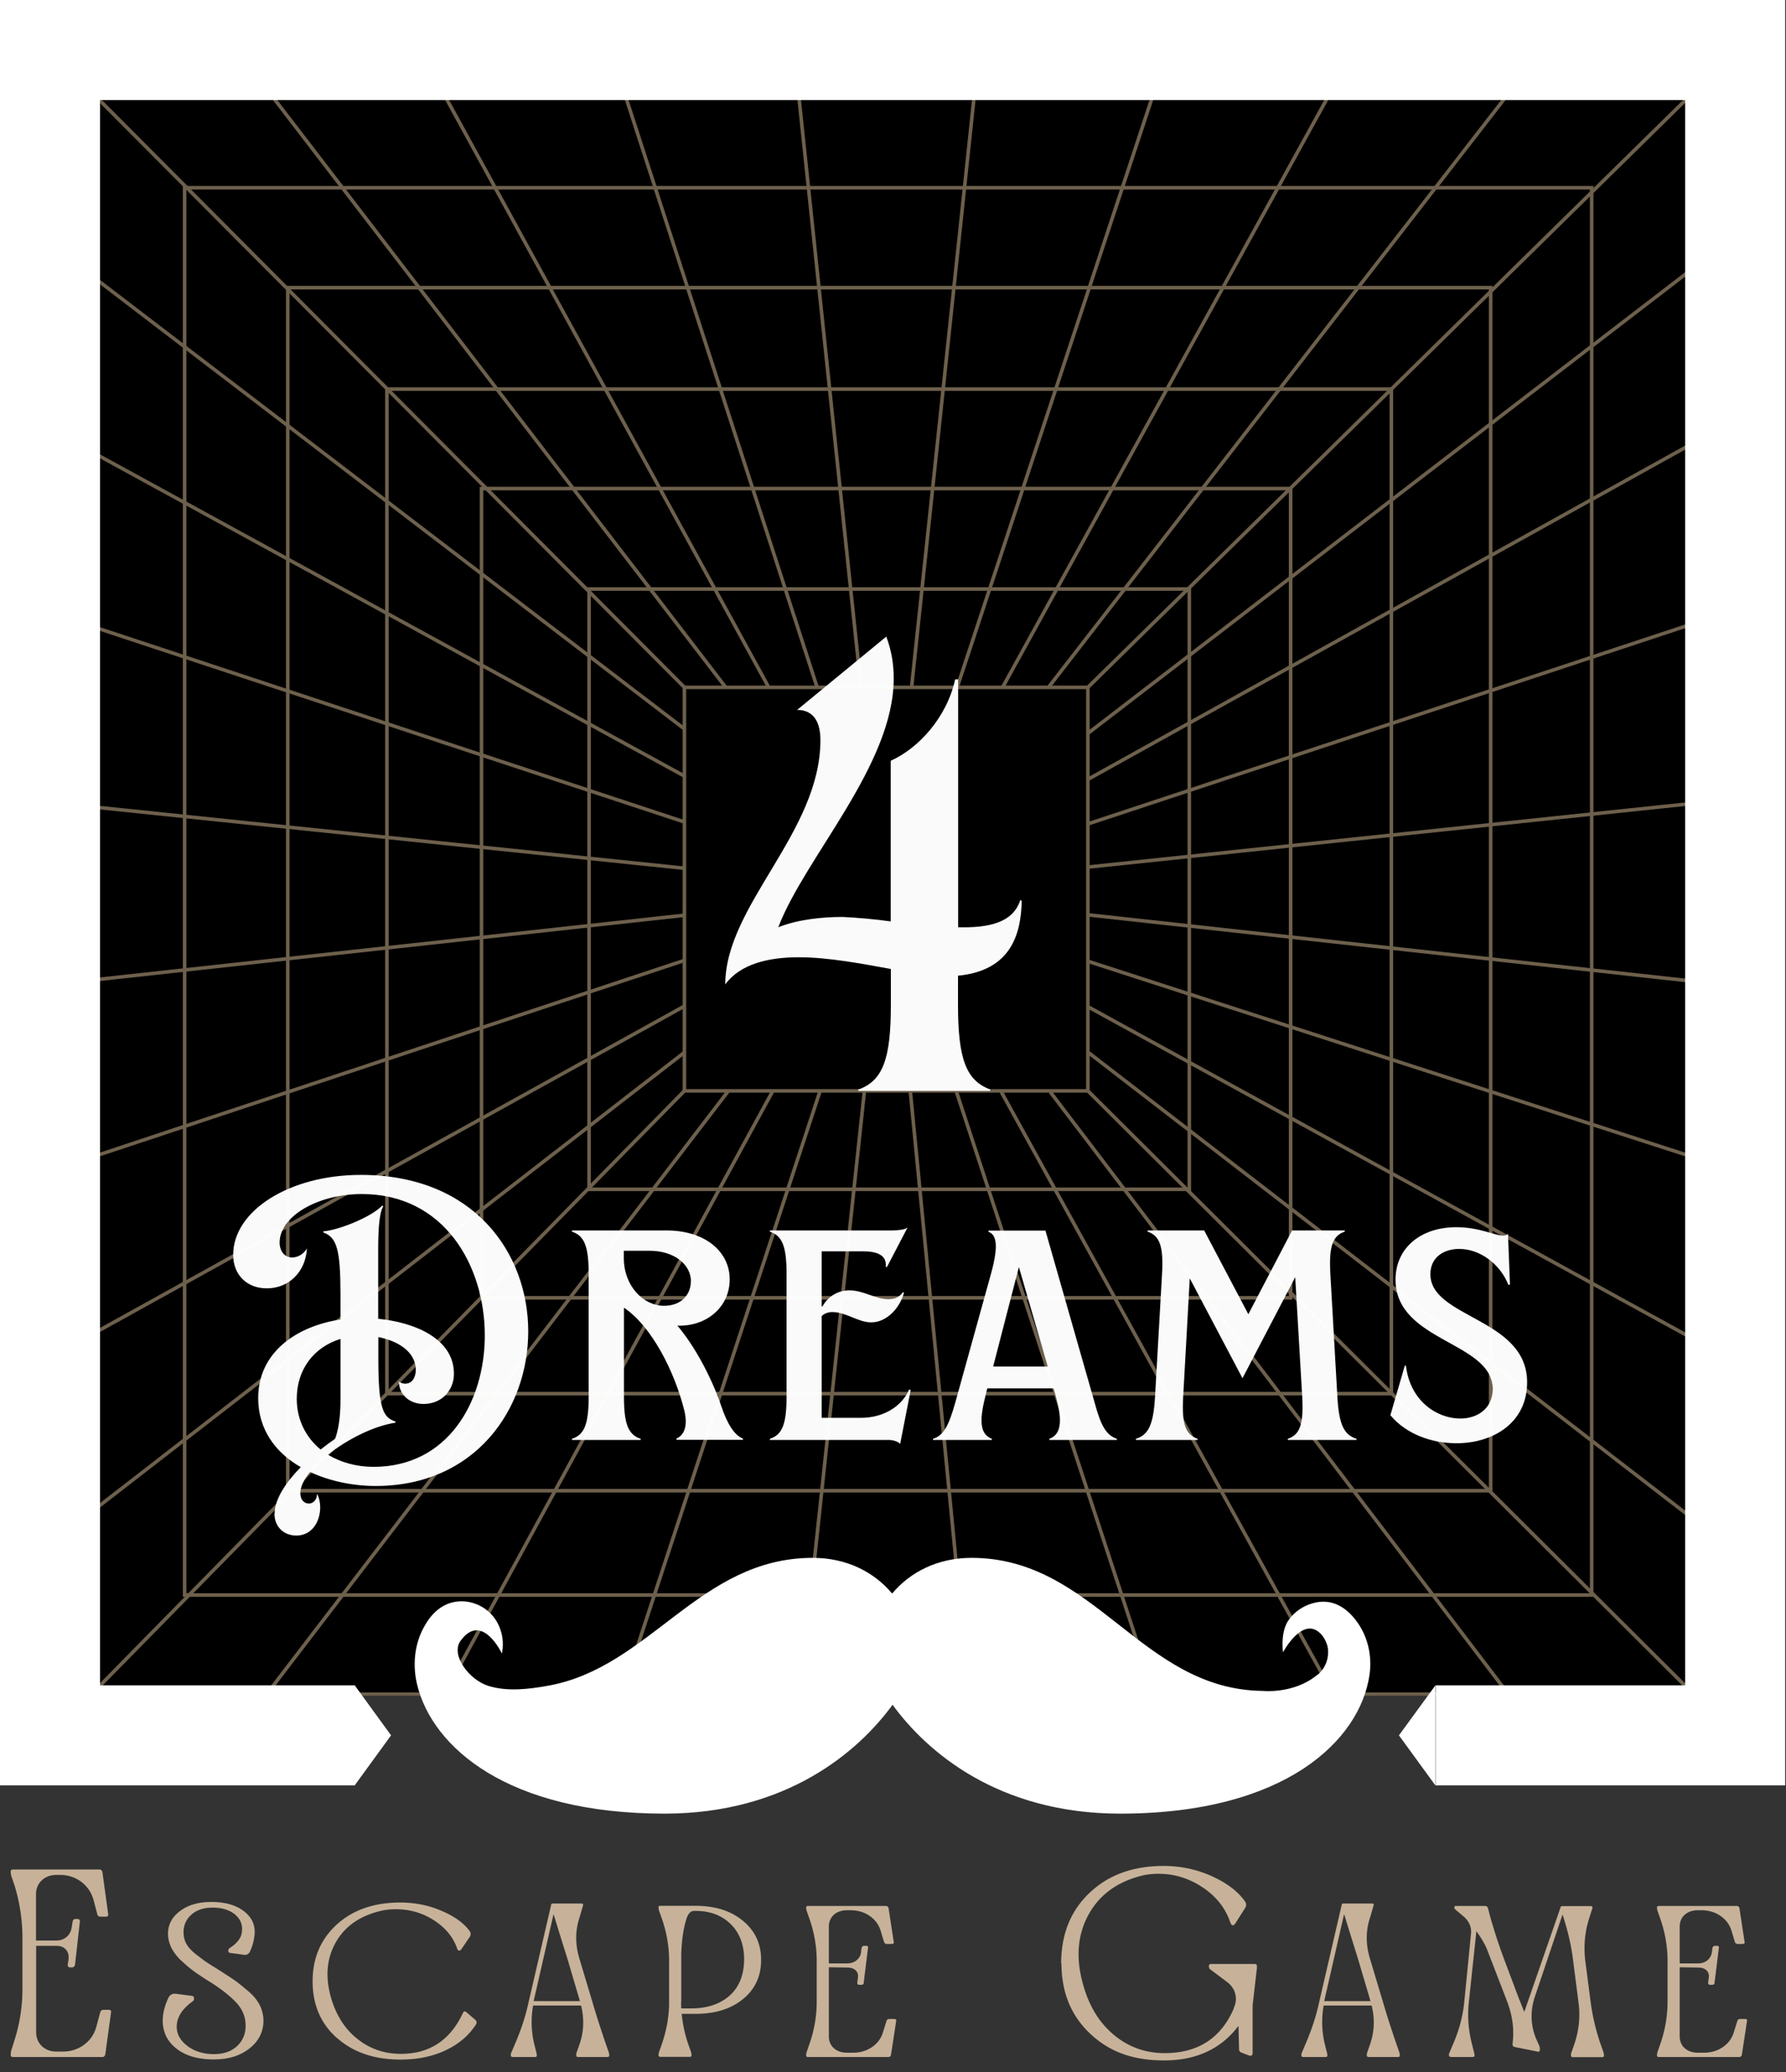<svg xmlns="http://www.w3.org/2000/svg" width="125" height="145" fill="none"><rect width="100%" height="100%" fill="#333333" stroke="none"/><g clip-path="url(#clip0_390_410)"><path d="M118.37 6.46H6.87V118.7h111.5V6.46z" fill="#000"></path><path d="M.75 143.79c0-.07.01-.17.04-.3l.21-.67c.38-1.18.57-2.39.57-3.64v-3.59c0-1.2-.18-2.42-.55-3.64l-.23-.67c-.03-.12-.04-.22-.04-.3 0-.1.05-.15.15-.15h6.06c.11 0 .18.06.21.19l.4 2.92c.03.12-.03.19-.17.19h-.36c-.13 0-.2-.06-.23-.17l-.25-.95c-.14-.54-.43-.98-.86-1.31a2.44 2.44 0 00-1.51-.49h-.28c-.41.01-.73.14-.99.38-.25.24-.39.55-.4.94v3.27h1.42c.29 0 .53-.09.73-.26.2-.17.31-.4.35-.67l.06-.39c.03-.12.09-.19.21-.19h.13c.11 0 .17.06.17.19l-.34 3.01c-.03.12-.09.19-.21.19h-.13c-.11 0-.17-.06-.17-.19l.06-.39c.03-.27-.04-.5-.19-.67-.15-.17-.37-.26-.66-.26H2.53v6.08c.01.38.15.7.4.94s.58.37.99.38h.47c.57 0 1.07-.16 1.51-.49.44-.33.72-.76.86-1.31l.25-.93c.03-.12.1-.19.23-.19h.36c.14 0 .2.06.17.19l-.4 2.92c-.03.12-.09.19-.21.19H.9c-.1 0-.15-.05-.15-.15v-.01zm13.92-5.11c-.42-.26-.76-.49-1.03-.68-.27-.19-.56-.43-.87-.72a3.29 3.29 0 01-.73-.89c-.17-.31-.26-.63-.28-.97-.03-.67.24-1.22.81-1.66.56-.44 1.31-.66 2.23-.66.92 0 1.69.21 2.25.63.56.42.82.96.77 1.62-.04.45-.15.86-.34 1.25-.09.15-.22.22-.38.2-.09-.01-.42-.06-.99-.13-.09-.01-.13-.06-.13-.15s.03-.15.09-.19c.57-.36.86-.77.87-1.25.03-.48-.17-.87-.58-1.17-.41-.3-.95-.43-1.6-.41-.62.02-1.11.22-1.46.58-.35.36-.5.82-.44 1.37.03.24.1.46.24.67.13.21.33.42.6.63.27.21.49.38.66.5.18.12.45.3.82.52.54.35.95.61 1.21.79.26.18.58.44.97.77s.66.67.83 1.01c.16.34.25.7.25 1.09-.01.78-.34 1.42-.99 1.93-.65.51-1.47.76-2.49.76-1.09 0-1.96-.25-2.6-.75-.64-.5-.97-1.15-.97-1.96 0-.52.14-1.07.42-1.65.11-.17.26-.25.44-.24.18.02.56.07 1.16.15.11.01.17.07.17.19 0 .09-.04.16-.13.22-.72.53-1.08 1.11-1.08 1.75 0 .52.25.97.75 1.35.5.38 1.13.57 1.89.57.72-.01 1.28-.23 1.68-.66.4-.43.56-.98.48-1.64-.06-.52-.31-.99-.74-1.42-.43-.43-1.01-.88-1.75-1.35h-.01zm8.92 3.95c-1.14-1.01-1.71-2.33-1.71-3.97 0-1.64.57-2.96 1.7-3.99 1.13-1.02 2.61-1.53 4.43-1.53 1.02 0 1.99.19 2.89.58.9.38 1.57.86 1.98 1.43.08.12.08.25 0 .39l-.57.84c-.14.19-.25.17-.32-.04-.29-.81-.84-1.46-1.64-1.97-.8-.51-1.68-.76-2.63-.76-.46 0-.86.05-1.21.15-1.43.37-2.45 1.12-3.06 2.26-.61 1.13-.69 2.43-.25 3.89.37 1.2.99 2.14 1.86 2.81.87.68 1.87 1.01 3 1.01 2 0 3.44-.95 4.33-2.84.06-.15.15-.17.27-.06l.61.52c.1.1.11.21.04.33-.51.78-1.22 1.38-2.14 1.81-.92.43-1.96.64-3.14.64-1.82 0-3.3-.5-4.44-1.51v.01zm12.16 1.18c0-.07.02-.15.06-.22l.25-.59c.42-.98.73-1.93.93-2.86l1.58-6.82c0-.07.04-.11.13-.11h1.99c.11 0 .15.05.11.15l-.23.8c-.32.94-.32 1.91-.02 2.9l.93 3.1c.23.79.54 1.76.93 2.9l.19.54c.03.1.04.18.04.24 0 .07-.04.11-.13.11h-2.05c-.09 0-.13-.04-.13-.13 0-.07.01-.15.04-.22l.19-.54c.3-.87.34-1.77.11-2.71h-3.36c-.16.93-.13 1.84.09 2.73l.13.52c.03.1.04.18.04.24 0 .07-.04.11-.13.11h-1.56c-.09 0-.13-.04-.13-.13v-.01zm1.61-3.77h3.23l-.89-3.01c-.09-.28-.24-.76-.45-1.44-.21-.67-.36-1.16-.45-1.46l-.06-.17-1.39 6.08h.01zm8.72-6.56c0-.07.04-.11.13-.11h2.47c1.37 0 2.47.35 3.32 1.05.85.7 1.27 1.61 1.27 2.74 0 1.13-.42 2.04-1.26 2.73-.84.69-1.95 1.04-3.33 1.04h-.97c.08.76.23 1.46.46 2.12l.19.54s.04.13.04.24c0 .07-.04.11-.13.11h-2.05c-.09 0-.13-.04-.13-.13 0-.05.01-.12.04-.22l.19-.54c.32-.93.49-1.85.51-2.77v-3.08c0-.99-.17-1.97-.51-2.94l-.19-.54a.846.846 0 01-.04-.24h-.01zm1.59 6.61c0 .21 0 .37.02.46h.72c1.11-.01 2-.31 2.66-.9.66-.59.99-1.42 1.01-2.48.01-1.07-.31-1.91-.96-2.54-.65-.63-1.51-.93-2.57-.9-.2 0-.37.17-.49.5-.23.71-.35 1.55-.38 2.55v3.31h-.01zm8.75 3.72s.01-.12.04-.22l.19-.54c.34-.98.51-1.96.51-2.95v-2.88c0-.99-.17-1.98-.51-2.95l-.19-.54a.846.846 0 01-.04-.24c0-.07.04-.11.13-.11H62c.1 0 .16.05.19.15l.36 2.36c.03.1-.03.15-.15.15h-.32c-.11 0-.18-.05-.21-.15l-.23-.76c-.13-.43-.38-.78-.77-1.05s-.84-.4-1.36-.4h-.27c-.35.01-.64.11-.86.3-.22.19-.34.44-.37.76v2.66h1.27c.27 0 .49-.07.66-.21.18-.14.29-.33.32-.55l.04-.32c.03-.1.09-.15.19-.15h.11c.13 0 .18.05.15.15l-.3 2.43c0 .1-.06.15-.19.15h-.11c-.1 0-.15-.05-.15-.15l.04-.32c.04-.22-.01-.4-.15-.54-.14-.14-.34-.2-.61-.2l-1.27-.02v4.92c.03.32.15.58.37.76.22.19.51.29.86.3h.44c.52 0 .97-.13 1.36-.4.39-.27.64-.62.77-1.07l.23-.74c.03-.1.1-.15.21-.15h.32c.13 0 .18.05.15.15l-.36 2.36c-.03.1-.09.15-.19.15h-5.62c-.09 0-.13-.04-.13-.13v-.01zm17.85-6.41c0-2.03.66-3.68 1.98-4.93 1.32-1.26 3.05-1.89 5.19-1.89 1.19 0 2.32.24 3.38.72s1.83 1.07 2.32 1.77c.1.15.1.3 0 .46l-.66 1.04c-.15.24-.28.22-.38-.06-.34-.99-.98-1.8-1.93-2.43-.94-.63-1.97-.95-3.08-.95-.51 0-.97.06-1.4.19-1.67.47-2.86 1.41-3.58 2.81-.72 1.41-.81 3.01-.29 4.8.42 1.49 1.14 2.65 2.16 3.49 1.02.84 2.2 1.26 3.53 1.26 2.33 0 3.94-1.04 4.84-3.12v-.04l.04-.09c.13-.32.14-.64.05-.95-.09-.31-.28-.57-.56-.78l-1.16-.87c-.08-.05-.11-.13-.11-.24 0-.1.05-.15.15-.15h3.06c.1 0 .15.05.15.15 0 .14 0 .24-.02.3l-.28 2.45v3.31c0 .19-.09.25-.27.19l-.49-.19c-.13-.04-.19-.12-.19-.24l-.04-1.64c-1.21 1.61-2.95 2.42-5.2 2.42s-3.87-.63-5.2-1.89c-1.33-1.26-1.99-2.9-1.99-4.91l-.02.01zm16.81 6.41c0-.07.02-.15.06-.22l.25-.59c.42-.98.73-1.93.93-2.86l1.58-6.82c0-.07.04-.11.13-.11h1.99c.11 0 .15.05.11.15l-.23.8c-.32.94-.32 1.91-.02 2.9l.93 3.1c.23.79.54 1.76.93 2.9l.19.54c.03.1.04.18.04.24 0 .07-.04.11-.13.11h-2.05c-.09 0-.13-.04-.13-.13 0-.07.01-.15.04-.22l.19-.54c.3-.87.34-1.77.11-2.71h-3.36c-.16.93-.13 1.84.09 2.73l.13.52c.03.1.04.18.04.24 0 .07-.04.11-.13.11h-1.56c-.09 0-.13-.04-.13-.13v-.01zm1.61-3.77h3.23l-.89-3.01c-.09-.28-.24-.76-.45-1.44-.21-.67-.36-1.16-.45-1.46l-.06-.17-1.39 6.08h.01zm8.85 3.9c-.09 0-.13-.04-.13-.13 0-.07.02-.15.06-.22l.25-.59c.4-.93.66-1.89.76-2.88l.47-4.76c.06-.48-.11-.9-.53-1.26l-.55-.46a.2.2 0 01-.08-.17c0-.06.04-.09.11-.09h2.01c.13 0 .2.05.23.15l.19.72c.28.97.59 1.93.95 2.88l1.04 2.77c.04.09.1.23.18.44.08.2.14.36.18.46l2.54-7.32c0-.06.05-.09.15-.09h1.95c.11 0 .16.05.13.15l-.23.72c-.3.94-.39 1.93-.27 2.95l.38 2.92c.13.97.36 1.95.7 2.94l.19.54c.03.1.04.18.04.24 0 .07-.04.11-.13.11h-2.05c-.09 0-.13-.04-.13-.13 0-.07.01-.15.04-.22l.19-.54c.33-.98.43-1.95.3-2.92l-.38-2.95c-.11-.94-.33-1.92-.65-2.94l-.09-.28-1.94 5.76c-.32.97-.3 1.92.06 2.86l.25.56c.04.11.05.21.04.3 0 .1-.06.14-.17.11l-1.59-.32c-.11-.02-.16-.1-.15-.22.13-.98 0-1.95-.36-2.92l-1.39-3.6c-.15-.4-.41-.85-.78-1.36l-.53 4.98c-.1.99-.03 1.98.23 2.95l.13.52c.03.1.04.18.04.24 0 .07-.04.11-.13.11h-1.54l.01-.01zm14.43-.13s.01-.12.04-.22l.19-.54c.34-.98.51-1.96.51-2.95v-2.88c0-.99-.17-1.98-.51-2.95l-.19-.54a.846.846 0 01-.04-.24c0-.07.04-.11.13-.11h5.45c.1 0 .16.05.19.15l.36 2.36c.03.1-.03.15-.15.15h-.32c-.11 0-.18-.05-.21-.15l-.23-.76c-.13-.43-.38-.78-.77-1.05s-.84-.4-1.36-.4h-.27c-.35.01-.64.11-.86.3-.22.19-.34.44-.37.76v2.66h1.27c.27 0 .49-.07.66-.21.18-.14.28-.33.32-.55l.04-.32c.03-.1.09-.15.19-.15h.11c.13 0 .18.05.15.15l-.3 2.43c0 .1-.06.15-.19.15h-.11c-.1 0-.15-.05-.15-.15l.04-.32c.04-.22-.01-.4-.15-.54-.14-.14-.34-.2-.61-.2l-1.27-.02v4.92c.03.32.15.58.37.76.22.19.51.29.86.3h.44c.52 0 .97-.13 1.36-.4.39-.27.64-.62.77-1.07l.23-.74c.03-.1.09-.15.21-.15h.32c.13 0 .18.05.15.15l-.36 2.36c-.03.1-.09.15-.19.15h-5.62c-.09 0-.13-.04-.13-.13v-.01z" fill="#C7B299"></path><g stroke="#6D604C" stroke-width=".25" stroke-miterlimit="10"><path d="M111.4 13.14H12.92v98.48h98.48V13.14z"></path><path d="M118.52 6.46H6.42v112.1h112.1V6.46z"></path><path d="M104.33 20.13H20.14v84.19h84.19V20.13z"></path><path d="M97.38 27.23h-70.3v70.3h70.3v-70.3z"></path><path d="M90.33 34.19H33.7v56.63h56.63V34.19z"></path><path d="M83.24 41.22H41.23v42.01h42.01V41.22z"></path><path d="M76.14 48.1H47.9v28.24h28.24V48.1zM6.42 6.46L47.9 48.1M6.42 19.3L47.9 51.01M6.42 31.62L47.9 54.31M6.42 43.83L47.9 57.52M6.42 56.46l41.48 4.3M6.42 68.59l41.48-4.54M6.42 80.98L47.9 67.21M6.42 93.39L47.9 70.41M6.42 105.79L47.9 73.65M18.84 6.46L50.79 48.1M30.96 6.39L53.8 48.1M43.69 6.46l13.5 41.64M55.88 6.46l4.38 41.64m7.95-41.64L63.8 48.1M80.76 6.46L66.99 48.1M93.12 6.46L70.17 48.1m35.47-41.64L73.38 48.1m45.14-41.64L76.14 48.1m42.38-29.34L76.14 51.32M118.52 31L76.14 54.54m42.38-10.9L76.14 57.66m42.38-1.44l-42.38 4.46m42.38 7.99l-42.38-4.65m42.38 16.96L76.14 67.27m42.38 26.43L76.14 70.45m42.38 35.86L76.14 73.63m42.38 44.92L76.14 76.34m29.42 42.21L73.51 76.42m19.8 42.13L70.04 76.34m10.74 42.21L66.92 76.34m.89 42.21l-4.1-42.21M56 118.55l4.5-42.21m-16.98 42.21L57.4 76.34m-26.3 42.21l22.99-42.21m-35.42 42.21l32.31-42.21M6.42 118.55L47.9 76.34"></path></g><path d="M24.85 121.44H3.5V3.5h117.94v117.94h-20.97" stroke="#fff" stroke-width="7" stroke-miterlimit="10"></path><path d="M92.21 117.21c.78-.65.83-1.6.67-2.11-.09-.27-.22-.52-.41-.73-1.28-1.39-2.68 1.27-2.68 1.27-.09-.95.03-1.72.38-2.24.41-.6 1.03-1.02 1.73-1.21 1.37-.38 2.35.36 2.99 1.19.83 1.08 1.16 2.47.96 3.83-.66 4.55-5.86 9.71-17.45 9.71-8.58 0-13.58-4.38-15.93-7.62-2.36 3.24-7.38 7.62-15.96 7.62-10.98 0-16.23-4.64-17.31-9-.34-1.39-.2-2.87.5-4.11.46-.83 1.21-1.64 2.37-1.74 1.16-.1 2.29.55 2.8 1.6.26.53.42 1.21.26 2.05 0 0-1.4-2.97-2.9-.89-.71.99.61 2.72 1.92 3.14 1.31.42 2.82.25 4.2 0 7.15-1.27 10.6-8.95 18.53-8.95 2.38 0 4.3.99 5.56 2.5 1.26-1.51 3.19-2.5 5.56-2.5 8.62 0 11.86 9.21 20.36 9.31 0 0 2.2.24 3.83-1.12h.02z" fill="#fff"></path><path d="M60.1 76.24c1.68-.62 2.25-2.11 2.25-5.91v-2.52c-1.99-.36-4.35-.82-6.45-.82-2.1 0-4.09.46-5.14 1.9 0-5.54 6.66-10.63 6.66-17.1 0-1.18-.42-2.11-1.63-2.11l6.24-5.13c.37.98.52 1.95.52 2.93 0 6.06-6.19 12.48-8.08 17.41 1.42-.56 3.09-.72 4.51-.72 1.05.05 2.2.15 3.36.31V53.24c1.94-.87 3.93-3.03 4.51-5.7h.21v17.35c2.15.05 3.83-.31 4.35-1.9l.1.05c-.05 2.31-.73 4.88-4.46 5.24v2.05c0 3.8.58 5.29 2.25 5.91v.1h-9.23v-.1h.03zm-40.88 29.69c0-1 .76-2.16 1.83-3.26-1.75-1-2.98-2.62-2.98-4.83 0-3.24 2.73-5.04 5.76-5.5v-1.72c0-3.16-.25-4.03-1.2-4.37v-.08c1.07-.08 3.36-1 4.12-1.8l.08.05c-.25.36-.36 1.36-.36 2.96v4.91c2.4.23 5.3 1.31 5.3 3.85 0 1.16-.85 2.11-2.13 2.11-.96 0-1.72-.64-1.72-1.57.14.1.27.15.44.15.55 0 .74-.54.74-.95 0-1.34-1.34-2.06-2.62-2.31v1.54c0 3.47.33 4.09 1.2 4.37v.08c-1.53.23-3.36 1.16-4.73 2.24.9.54 1.99.85 3.2.85 5.19 0 7.78-4.55 7.78-9.2 0-4.88-2.84-9.89-8.6-9.89-3.11 0-5.76 1.57-5.76 3.39 0 .62.36 1.05.87 1.05.44 0 .85-.28 1.04-.64-.08 1.64-1.26 2.8-2.81 2.8-1.39 0-2.35-.95-2.35-2.34 0-3.11 3.96-5.6 8.93-5.6 7.95 0 11.72 5.5 11.72 10.95 0 5.45-3.71 10.82-10.68 10.82-1.56 0-3.2-.33-4.59-.98-.44.54-.68 1.05-.68 1.49 0 .49.3.72.6.72.27 0 .57-.23.57-.69.16.31.22.64.22.95 0 1-.57 1.98-1.67 1.98-.9 0-1.53-.64-1.53-1.52l.01-.01zm4.23-5.24c.33-.85.38-2.03.38-2.72V93.7c-1.86.57-3.06 2.13-3.06 4.19 0 1.49.66 2.72 1.67 3.55.33-.26.66-.51 1.01-.75zm16.58 0c.87-.28 1.17-1.03 1.17-2.96v-8.58c0-1.93-.3-2.67-1.17-2.96v-.08h6.64c2.65 0 4.4 1.46 4.4 3.42s-1.64 3.31-3.66 3.24c1.2 1.41 2.38 3.6 3.06 5.6.44 1.31.93 2.06 1.53 2.31v.08h-4.64l-.03-.08c.6-.26.82-.95.55-2.03-.66-2.6-2.21-5.78-4.21-7.14v6.22c0 1.93.3 2.67 1.17 2.96v.08h-4.81v-.08zm8.33-11c0-1.23-1.2-2.16-2.9-2.16h-1.8v.51c0 1.95 1.37 3.34 2.81 3.34 1.23 0 1.88-.8 1.88-1.7l.01.01zm5.52 11c.87-.28 1.17-1.03 1.17-2.96v-8.58c0-1.93-.3-2.67-1.17-2.96v-.08h8.52c.38 0 .96-.05 1.12-.21l-1.45 2.78-.08-.03c.08-.72-.44-1.08-1.58-1.08h-2.9v3.86h.05c.38-.69 1.07-1.13 1.89-1.13.98 0 1.83.62 2.73.62.44 0 .79-.15 1.01-.49l.08.03c-.25.98-1.15 2.08-2.29 2.08-.93 0-1.75-.72-2.73-.72-.3 0-.55.1-.74.28v7.12h2.76c1.53 0 2.84-.77 3.36-1.98l.11.03-.74 3.78c-.11-.15-.46-.28-.79-.28h-8.33v-.08zm11.42 0c.71-.23 1.07-.8 1.56-2.54l2.46-8.87c.55-1.95.49-2.85-.14-3.08v-.08h3.99l3.44 12.03c.44 1.64.82 2.29 1.56 2.54v.08h-4.73v-.08c.76-.28.98-1.1.46-2.96l-.16-.57H69.1l-.14.57c-.46 1.82-.33 2.65.46 2.96v.08H65.3v-.08zm8.03-5.06l-2.02-6.96-1.8 6.96h3.82zm6.17 5.06c.9-.28 1.23-1.03 1.34-2.96l.49-8.58c.11-1.93-.16-2.67-1.01-2.96v-.08h3.96l3.09 5.86 3.06-5.86h3.69v.08c-.85.28-1.12 1.03-1.01 2.96l.49 8.58c.11 1.93.44 2.67 1.34 2.96v.08h-4.81v-.08c.85-.28 1.12-1.03 1.01-2.96l-.49-8.35-3.69 7.07-3.69-6.99-.46 8.27c-.11 1.93.16 2.67 1.01 2.96v.08H79.5v-.08zm17.81-1.65l1.01-3.47h.08c.3 2.52 2.211 3.7 3.801 3.7 1.23 0 2.27-.72 2.27-2.06 0-3.34-6.8-3.29-6.8-7.66 0-2.18 1.72-3.67 4.26-3.67 1.61 0 2.68.59 3.28.59.14 0 .25-.03.33-.13l.14 3.55-.11.03c-.57-1.46-1.99-2.52-3.44-2.52-1.09 0-2.02.59-2.02 1.77 0 3.08 6.77 3.06 6.77 7.56 0 2.88-2.43 4.27-4.94 4.27-1.75 0-3.52-.64-4.62-1.95l-.01-.01z" fill="#fff" opacity=".98"></path><path d="M27.37 121.44l-2.53 3.48v-6.96l2.53 3.48zm73.08-2.89v6.38l-2.54-3.49 2.11-2.89h.43zm0-.59v.59h-.43l.43-.59z" fill="#fff"></path></g><defs><clipPath id="clip0_390_410"><path fill="#fff" d="M0 0h124.94v144.2H0z"></path></clipPath></defs></svg>